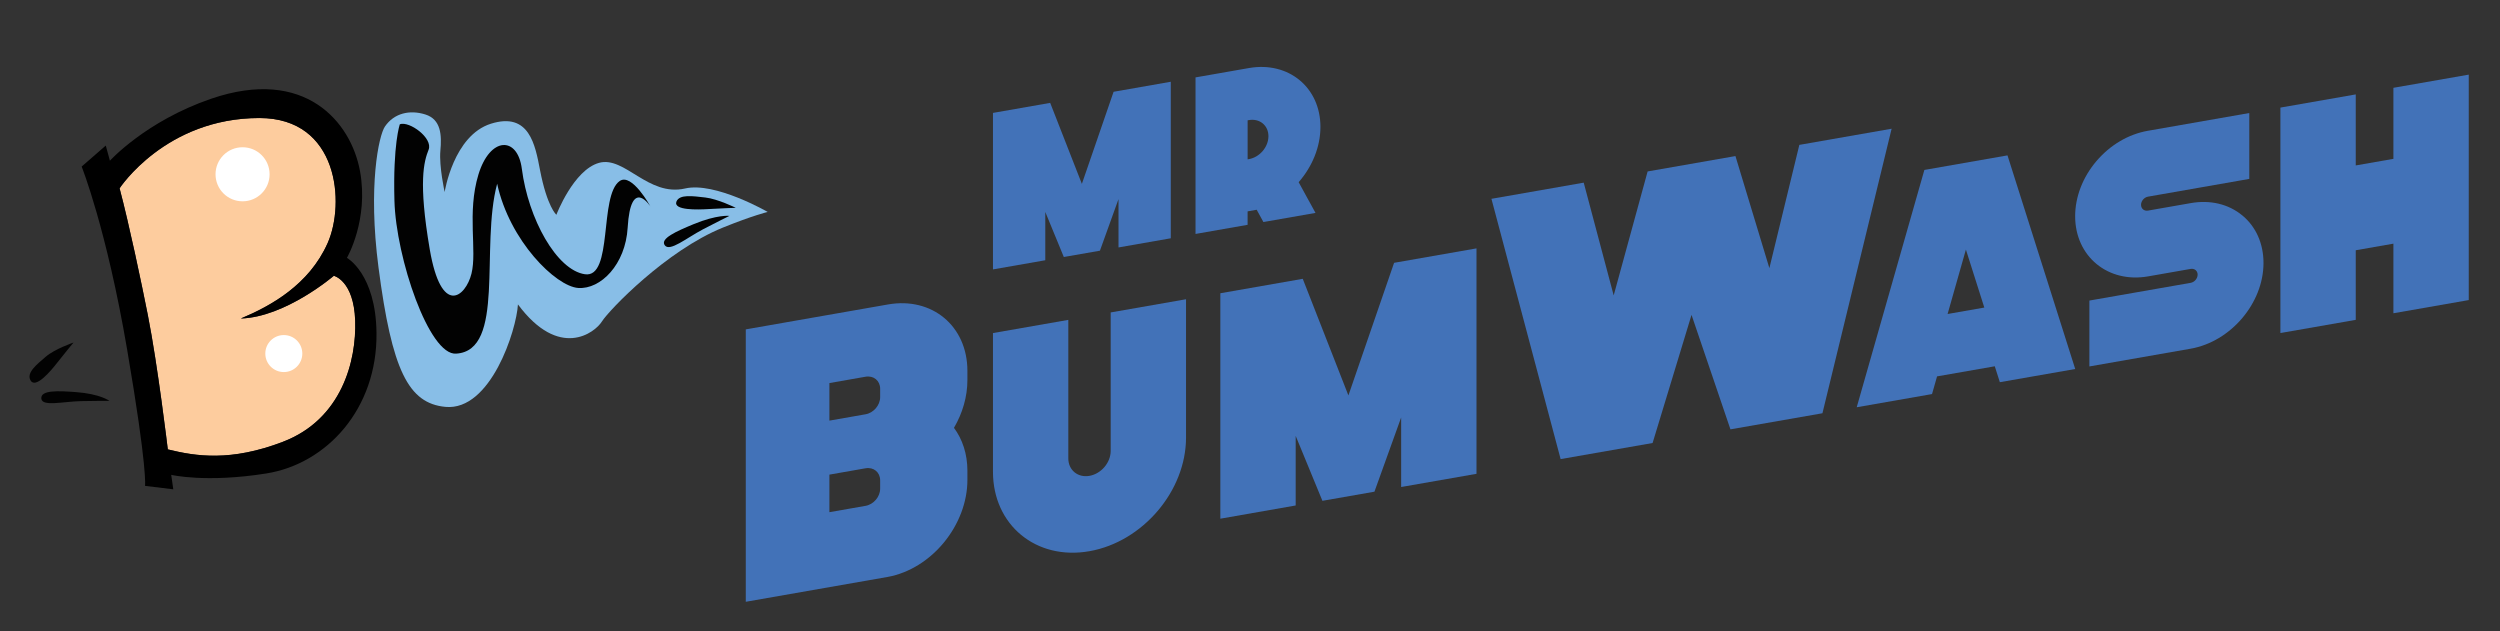 <svg viewBox="0 0 800 202" xmlns="http://www.w3.org/2000/svg" data-name="Layer 1" id="Layer_1">
  <rect x="0" y="0" width="800" height="202" fill="#333333" stroke="none"/>
  <defs>
    <style>
      .cls-1 {
        fill: #fdcc9e;
      }

      .cls-2 {
        fill: #020202;
      }

      .cls-3 {
        fill: #fff;
      }

      .cls-4 {
        fill: #88bee7;
      }

      .cls-5 {
        fill: #4272b8;
      }
    </style>
  </defs>
  <g>
    <path d="M53.71,143.81s-3.2-26.87-6.39-42.99c-2.05-10.37-5.95-28.88-9.04-40.56,0,0,14.66-22.49,44.75-22.49,25.37,0,27.45,27.34,21.83,40.01-5.94,13.4-18.3,20.17-27.78,24.14,14.33-.44,29.76-13.67,29.76-13.67,0,0,6.39,1.5,6.83,14.33.44,12.79-4.25,31.59-23.15,38.8-16.75,6.39-27.78,4.63-36.82,2.42Z" class="cls-1"></path>
    <path d="M86.27,55.77c0,4.78-3.87,8.65-8.65,8.65s-8.65-3.87-8.65-8.65,3.87-8.65,8.65-8.65,8.65,3.87,8.65,8.65Z" class="cls-3"></path>
    <path d="M96.74,113.14c0,3.27-2.65,5.92-5.92,5.92s-5.92-2.65-5.92-5.92,2.65-5.92,5.92-5.92,5.92,2.65,5.92,5.92Z" class="cls-3"></path>
    <path d="M123.17,40.5c-1.93,2.82-5.47,18.9-2.05,45.08,4.29,32.92,9.56,43.48,21.4,44.62,14.5,1.39,22.77-24.59,23.22-32.79,13.21,17.76,24.59,9.11,26.87,5.47,2.28-3.64,20.64-22.74,38.71-30.05,9.56-3.87,14.34-5.01,14.34-5.01,0,0-16.85-9.72-26.41-7.51-11.84,2.73-19.35-10.48-27.55-8.2-8.2,2.28-13.66,16.62-13.66,16.62,0,0-2.96-2.51-5.24-14.34-1.53-7.98-3.41-18.67-15.71-14.8-12.01,3.78-14.8,21.86-14.8,21.86,0,0-1.82-8.2-1.37-13.2.46-5.01.23-10.02-4.78-11.61-5.01-1.59-10.02-.46-12.98,3.87Z" class="cls-4"></path>
    <path d="M111.01,82.52s7.06-12.12,4.19-27.78c-2.87-15.65-17.52-33.45-47.62-23.15-20.94,7.17-32.41,19.84-32.41,19.84l-1.32-4.85-7.72,6.72s7.94,19.84,14.55,58.53c6.61,38.69,5.73,43.65,5.73,43.65l9.04,1.1-.66-4.63s11.02,2.64,30.42-.44c19.4-3.09,35.56-20.73,35.27-44.98-.22-18.96-9.48-24.03-9.48-24.03ZM90.51,141.39c-16.75,6.39-27.78,4.63-36.82,2.42,0,0-3.2-26.88-6.39-42.99-2.05-10.37-5.95-28.88-9.04-40.56,0,0,14.66-22.49,44.75-22.49,25.37,0,27.45,27.34,21.83,40.01-5.94,13.4-18.3,20.17-27.78,24.14,14.33-.44,29.76-13.67,29.76-13.67,0,0,6.39,1.5,6.83,14.33.44,12.79-4.25,31.59-23.15,38.8Z"></path>
    <path d="M127.95,39.77s-2.23,6.18-1.73,24.46c.49,18.29,11.12,49.67,19.77,48.93,15.81-.99,7.66-34.1,13.1-54.37,3.95,18.29,18.78,32.87,25.95,33.36,7.17.49,15.11-7.49,15.81-19.28.99-16.62,7.29-6.8,7.29-6.8,0,0-5.94-10.85-9.83-8.15-6.67,4.63-2.04,31.14-11.12,29.84-9.08-1.3-18.16-17.79-20.2-33.73-1.35-10.53-10.19-10.38-13.9,1.85-3.71,12.23-.37,24.28-2.22,31.69-1.85,7.41-9.64,13.9-13.35-7.78-3.71-21.69-1.85-28.17-.37-31.88,1.48-3.71-6.18-9.27-9.2-8.15Z" class="cls-2"></path>
    <path d="M9.73,121.67c1.59,2.94,6.53-2.97,8.57-5.59,2.04-2.62,5.23-6.47,5.23-6.47,0,0-6,2.04-8.91,4.56-2.92,2.52-6.19,5.08-4.88,7.5Z" class="cls-2"></path>
    <path d="M13.22,127.54c.26,2.63,6.79.98,12.6.82,4.13-.11,9.19-.09,9.19-.09,0,0-2.95-2.23-10.74-2.8-5.65-.42-11.31-.7-11.04,2.08Z" class="cls-2"></path>
    <path d="M216.47,64.47c-1.17,2.9,6.85,2.65,10.31,2.43,3.46-.22,8.67-.4,8.67-.4,0,0-5.76-2.85-9.75-3.3-3.99-.45-8.26-1.11-9.23,1.28Z" class="cls-2"></path>
    <path d="M212.77,78.54c1.62,2.05,6.83-2.33,12.15-5.14,3.79-2,8.5-4.32,8.5-4.32,0,0-3.91-.47-11.46,2.65-5.48,2.27-10.9,4.65-9.19,6.81Z" class="cls-2"></path>
  </g>
  <g data-name="12ce1ece-bb20-46e6-a9e4-e536e0a1da24@10" id="_12ce1ece-bb20-46e6-a9e4-e536e0a1da24_10">
    <path d="M355.42,99.98v44.31c0,3.75-3.04,7.32-6.78,7.98-3.74.66-6.78-1.84-6.78-5.58v-44.33l-24.11,4.22v44.38c0,17.06,13.83,28.44,30.89,25.42,17.06-3.02,30.89-19.3,30.89-36.36v-44.26l-24.11,4.22Z" class="cls-5"></path>
    <polygon points="431.49 126.54 446.11 84.1 472.48 79.48 472.48 151.62 448.37 155.84 448.37 133.58 439.82 157.34 423.17 160.26 414.62 139.49 414.62 161.75 390.51 165.98 390.51 93.84 416.88 89.22 431.49 126.54" class="cls-5"></polygon>
    <polygon points="346.2 58.84 356.35 29.37 374.65 26.16 374.65 76.25 357.92 79.18 357.92 63.72 351.98 80.22 340.42 82.24 334.49 67.82 334.49 83.28 317.75 86.21 317.75 36.13 336.06 32.92 346.2 58.84" class="cls-5"></polygon>
    <polygon points="541.29 100.76 528.83 141.76 499.4 146.91 477.26 63.62 506.79 58.45 516.38 94.53 527.24 54.86 555.34 49.94 566.2 85.8 575.79 46.36 605.32 41.19 583.18 132.24 553.74 137.39 541.29 100.76" class="cls-5"></polygon>
    <polygon points="765.89 77.97 765.89 100.24 790 96.02 790 23.88 765.89 28.1 765.89 50.83 753.84 52.94 753.84 30.21 729.73 34.43 729.73 106.57 753.84 102.35 753.84 80.08 765.89 77.97" class="cls-5"></polygon>
    <path d="M382.57,24.78v50.08l16.66-2.92v-4.3l2.91-.52,2.15,3.93,16.67-2.92-5.39-9.83c4.3-4.93,6.97-11.23,6.97-17.69,0-12.61-10.19-21.01-22.79-18.85l-17.19,3.01ZM399.65,50.92l-.41.07v-12.49l.41-.07c3.45-.6,6.25,1.7,6.25,5.15s-2.8,6.74-6.25,7.34Z" class="cls-5"></path>
    <path d="M717.53,68.93c-4.39-3.63-10.24-5.03-16.47-3.94l-13.69,2.4c-1.23.22-2.23-.61-2.24-1.84,0-.59.23-1.19.65-1.69.42-.49.98-.82,1.57-.93l32.42-5.68v-21.08l-32.45,5.68c-6.23,1.09-12.07,4.54-16.47,9.71-4.39,5.17-6.81,11.45-6.8,17.67.02,12.84,10.5,21.46,23.35,19.21l13.62-2.39c.59-.1,1.15.03,1.57.38.42.35.65.86.65,1.46,0,1.23-1.01,2.41-2.24,2.62l-32.4,5.67v21.08l32.37-5.67c12.85-2.25,23.32-14.54,23.35-27.39.01-6.23-2.4-11.66-6.8-15.29Z" class="cls-5"></path>
    <path d="M238.65,105.4v87.17l45.39-7.95c14.1-2.56,25.53-16.62,25.53-31.06v-2.9c0-5.38-1.58-10.09-4.3-13.75,2.72-4.65,4.3-9.93,4.3-15.31v-2.91c0-14.41-11.38-23.75-25.43-21.26l-45.48,7.97ZM281.65,156.38c0,2.58-2.09,5.04-4.67,5.49l-11.57,2.03v-12.02l11.57-2.03c2.58-.45,4.67,1.27,4.67,3.85v2.68ZM281.65,127.08c0,2.58-2.09,5.04-4.67,5.49l-11.57,2.03v-12.02l11.57-2.03c2.58-.45,4.67,1.27,4.67,3.85v2.68Z" class="cls-5"></path>
    <path d="M642.4,49.72l-26.6,4.66-21.65,75.94,24.1-4.22,1.61-5.66,18.47-3.23,1.62,5.09,24.12-4.22-21.67-68.35ZM623.23,100.48l5.86-20.62,5.89,18.56-11.75,2.06Z" class="cls-5"></path>
  </g>
</svg>